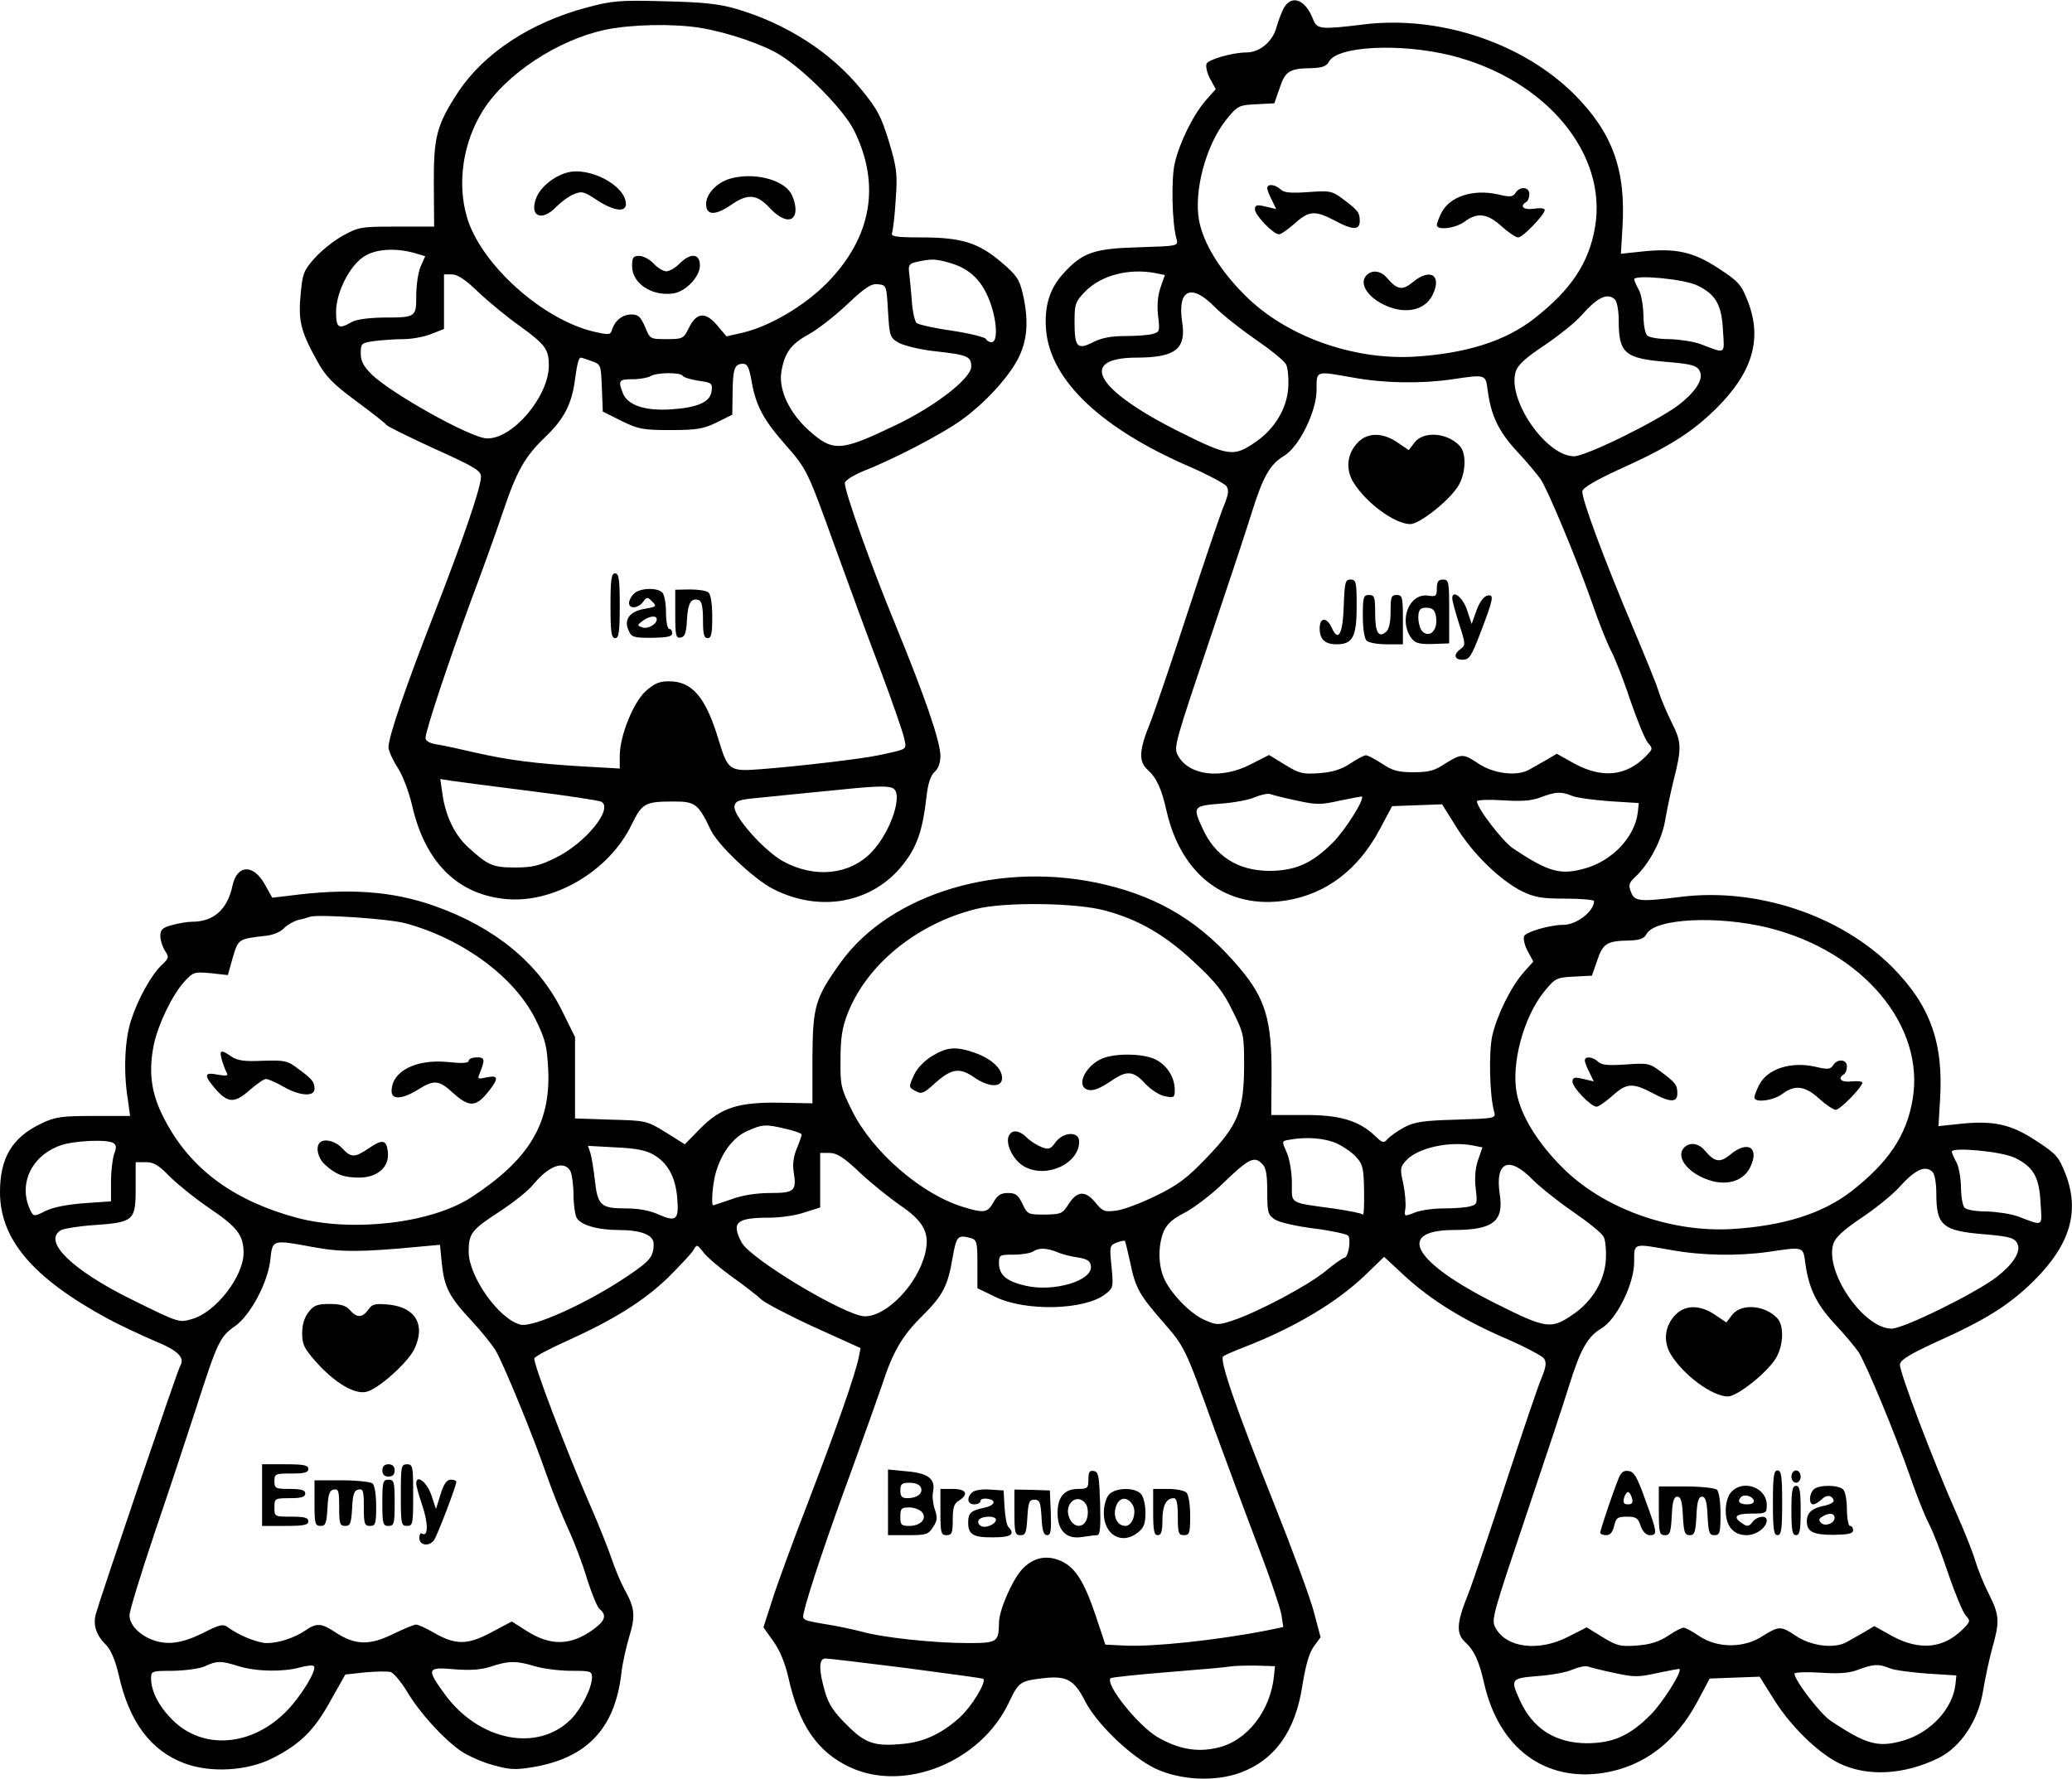 <?xml version="1.0" encoding="UTF-8" standalone="yes"?>
<svg version="1.0" xmlns="http://www.w3.org/2000/svg" width="6.998in" height="6.009in" viewBox="0 0 672 577" preserveAspectRatio="xMidYMid meet">
  <g transform="translate(0,577) scale(0.1,-0.1)" fill="#000000" stroke="none">
    <path d="M1904 5746 c-182 -48 -334 -148 -417 -273 -71 -108 -81 -146 -80
-303 l1 -135 -122 0 c-115 0 -123 -1 -175 -30 -29 -16 -70 -49 -91 -73 -35
-39 -39 -50 -45 -117 -8 -84 0 -119 52 -213 29 -53 50 -75 128 -133 52 -38 96
-73 99 -78 3 -4 73 -39 156 -77 129 -58 150 -71 150 -90 0 -35 -58 -204 -155
-453 -90 -231 -145 -391 -145 -425 0 -11 13 -40 29 -65 17 -25 37 -80 47 -121
41 -184 145 -290 301 -306 156 -17 338 89 411 240 35 71 43 76 139 76 68 0 78
-8 118 -92 22 -48 141 -161 203 -192 153 -78 323 -45 421 80 46 58 64 113 76
221 5 42 13 67 26 79 12 10 19 30 19 52 0 47 -52 197 -149 433 -78 190 -161
423 -161 452 0 8 25 24 58 38 100 39 255 120 318 165 79 56 161 146 190 209
27 57 30 120 11 203 -11 46 -20 60 -70 102 -74 63 -129 80 -260 80 -81 0 -98
3 -94 14 3 8 9 56 12 108 6 84 4 102 -22 189 -25 82 -38 106 -89 168 -99 122
-243 214 -405 262 -58 17 -108 22 -234 25 -144 4 -169 2 -251 -20z m366 -66
c88 -14 208 -55 261 -89 84 -53 206 -178 239 -244 87 -176 57 -346 -86 -493
-75 -77 -190 -144 -279 -164 l-49 -11 -31 37 c-38 44 -67 41 -92 -12 -16 -32
-19 -34 -71 -34 -53 0 -54 0 -70 40 -14 32 -22 40 -44 40 -29 0 -53 -19 -63
-49 -5 -18 -10 -18 -58 -7 -168 39 -369 220 -413 373 -32 111 -12 242 52 344
74 119 245 231 399 263 84 17 216 20 305 6z m-928 -730 l37 -11 -15 -34 c-8
-19 -14 -61 -14 -94 0 -70 -1 -71 -108 -71 -48 -1 -87 -6 -102 -15 -42 -24
-50 -19 -50 34 0 62 43 147 89 178 37 25 100 30 163 13z m1743 -34 c62 -19
100 -57 125 -123 24 -64 27 -133 6 -133 -8 0 -16 5 -18 10 -2 6 -50 18 -108
27 -58 8 -110 20 -117 25 -6 5 -14 39 -16 76 -3 37 -7 78 -9 92 -2 20 2 26 27
31 47 10 59 10 110 -5z m-1532 -95 c34 -32 95 -82 135 -110 82 -60 92 -74 92
-128 -1 -100 -118 -238 -201 -235 -52 1 -313 147 -375 209 -25 25 -34 42 -34
67 0 32 2 34 46 40 26 3 67 6 93 6 25 0 65 7 88 16 l43 17 0 88 0 89 26 0 c18
0 45 -18 87 -59z m1327 -60 c5 -82 6 -86 35 -103 17 -9 69 -22 115 -27 109
-12 120 -17 120 -50 0 -38 -117 -129 -245 -190 -179 -86 -203 -88 -283 -16
-62 56 -97 131 -88 188 10 62 31 91 88 122 29 16 86 60 126 98 58 55 78 68
100 65 27 -3 27 -4 32 -87z m-962 -162 c31 -11 31 -12 34 -87 l3 -77 60 -30
c55 -27 69 -30 160 -30 86 0 107 4 150 25 l50 25 1 71 c1 78 6 94 34 94 14 0
20 -12 28 -59 14 -77 37 -121 107 -201 73 -83 73 -84 165 -339 43 -119 109
-299 148 -401 38 -102 72 -200 75 -217 7 -36 13 -32 -84 -53 -56 -12 -262 -36
-380 -45 -104 -8 -108 -5 -139 97 -41 136 -85 188 -160 188 -32 0 -48 -7 -76
-32 -41 -38 -84 -146 -84 -210 l0 -41 -122 7 c-151 9 -238 20 -348 45 -47 11
-102 23 -122 26 -24 4 -38 11 -38 21 0 23 75 248 147 444 36 96 83 226 104
289 46 136 71 180 140 246 59 57 84 106 94 185 7 51 12 70 19 70 2 0 17 -5 34
-11z m296 -48 c3 -5 26 -12 51 -16 43 -6 46 -8 43 -33 -4 -36 -44 -54 -133
-60 -85 -5 -140 14 -155 53 -16 41 -13 45 33 45 23 0 49 5 57 10 19 12 97 13
104 1z m-494 -1347 c121 -15 225 -31 231 -35 38 -23 -52 -134 -148 -181 -54
-27 -77 -32 -133 -32 -72 0 -88 7 -152 66 -43 39 -73 101 -83 172 l-7 49 37
-6 c20 -3 135 -18 255 -33z m1174 10 c38 -14 -4 -143 -68 -209 -70 -73 -184
-85 -286 -29 -62 34 -162 147 -158 178 3 18 12 22 78 28 41 4 136 14 210 21
164 17 204 19 224 11z"/>
    <path d="M1838 5210 c-42 -12 -84 -46 -98 -80 -25 -61 16 -81 64 -31 16 16 41
35 57 41 26 11 33 9 75 -19 54 -35 94 -41 94 -13 0 60 -119 123 -192 102z"/>
    <path d="M2366 5190 c-42 -13 -76 -49 -76 -82 0 -37 30 -38 82 -2 53 37 83 34
124 -10 44 -48 84 -50 84 -6 0 17 -7 41 -16 55 -29 45 -124 67 -198 45z"/>
    <path d="M2050 4907 c0 -56 63 -98 132 -89 41 5 88 54 88 91 0 39 -30 42 -66
6 -14 -14 -33 -25 -43 -25 -10 0 -28 11 -41 25 -13 14 -34 25 -47 25 -19 0
-23 -5 -23 -33z"/>
    <path d="M1980 3805 c0 -87 3 -105 15 -105 12 0 15 18 15 105 0 87 -3 105 -15
105 -12 0 -15 -18 -15 -105z"/>
    <path d="M2056 3844 c-9 -8 -16 -22 -16 -30 0 -20 30 -18 46 4 12 16 14 16 29
1 16 -16 14 -17 -24 -24 -49 -8 -69 -35 -52 -71 9 -21 17 -23 76 -23 49 1 65
4 65 15 0 8 -4 14 -10 14 -5 0 -10 24 -10 53 0 29 -5 58 -12 65 -17 17 -74 15
-92 -4z m74 -83 c0 -16 -30 -33 -47 -26 -17 6 -17 7 1 21 22 16 46 19 46 5z"/>
    <path d="M2190 3778 c0 -70 2 -79 18 -76 13 2 18 15 20 58 3 55 14 72 39 63 9
-3 13 -24 13 -64 0 -46 3 -59 15 -59 12 0 15 14 15 69 0 43 -5 72 -12 79 -7 6
-34 10 -60 10 l-48 -1 0 -79z"/>
    <path d="M4166 5748 c-8 -13 -19 -42 -26 -66 -12 -46 -54 -82 -97 -82 -46 0
-125 -23 -130 -37 -3 -9 2 -31 12 -49 l18 -33 -32 -36 c-41 -47 -85 -136 -101
-204 -12 -52 -9 -197 6 -247 6 -22 3 -22 -123 -26 -146 -4 -183 -17 -246 -87
-44 -49 -61 -107 -54 -184 15 -162 180 -318 468 -442 57 -25 109 -53 116 -61
9 -13 8 -26 -7 -63 -11 -25 -63 -179 -116 -341 -53 -162 -109 -328 -125 -368
-35 -86 -36 -122 -8 -148 30 -27 46 -61 63 -137 48 -208 197 -318 387 -288
131 21 234 100 304 231 l40 75 81 3 81 3 47 -75 c53 -86 142 -172 212 -207 41
-20 64 -24 142 -24 50 0 92 -4 92 -8 0 -33 -57 -77 -99 -77 -44 0 -123 -23
-128 -37 -3 -9 2 -31 12 -49 l18 -33 -32 -36 c-41 -47 -85 -136 -101 -204 -12
-52 -9 -197 6 -247 6 -22 3 -22 -123 -26 -107 -3 -135 -7 -169 -25 -22 -12
-46 -29 -54 -38 -12 -14 -16 -13 -39 9 -53 51 -116 70 -232 69 l-106 0 1 131
c1 175 -20 247 -102 344 -122 146 -256 229 -436 272 -337 81 -698 -26 -861
-254 -82 -115 -89 -141 -90 -308 l0 -147 -105 2 c-137 2 -192 -16 -260 -85
l-49 -50 -62 39 c-62 38 -64 38 -178 41 l-116 4 0 132 0 132 -43 87 c-76 153
-217 269 -412 338 -138 49 -279 59 -476 33 l-51 -6 -24 43 c-37 67 -90 65
-105 -4 -16 -77 -61 -117 -131 -117 -15 0 -45 -5 -66 -11 -30 -8 -37 -15 -37
-35 0 -14 7 -35 15 -48 14 -21 13 -24 -11 -47 -33 -31 -77 -110 -99 -179 -20
-61 -25 -164 -11 -252 l8 -58 -118 0 c-104 0 -125 -3 -169 -24 -95 -45 -135
-111 -135 -223 0 -154 107 -279 350 -411 41 -22 110 -54 152 -72 76 -31 99
-54 82 -82 -8 -12 -259 -752 -273 -803 -10 -37 1 -70 34 -102 15 -16 29 -49
40 -96 34 -153 104 -246 213 -287 85 -32 205 -25 287 17 90 46 135 91 187 186
l48 85 64 7 c36 3 73 4 83 1 10 -3 34 -32 53 -63 40 -68 118 -154 176 -194 23
-15 69 -36 104 -45 53 -15 71 -16 131 -6 173 30 263 125 284 302 3 30 15 84
25 118 22 70 19 96 -15 157 -12 22 -30 65 -40 95 -10 30 -41 109 -70 175 -78
179 -187 465 -182 479 3 6 49 31 103 55 153 69 251 130 330 206 39 39 77 79
83 90 11 19 12 19 32 -7 11 -15 52 -50 92 -79 40 -28 83 -62 97 -75 14 -12 92
-53 173 -90 l148 -67 -6 -31 c-12 -57 -72 -229 -163 -466 -50 -129 -103 -274
-118 -322 l-28 -87 32 -45 c21 -29 38 -70 49 -118 34 -153 93 -240 198 -290
178 -84 426 16 517 209 32 67 36 70 111 79 76 9 101 -5 136 -74 37 -73 147
-179 226 -218 81 -39 196 -45 279 -14 112 42 178 136 200 283 11 67 22 105 37
126 l22 30 -22 83 c-12 46 -71 205 -130 353 -120 300 -177 464 -164 475 4 4
35 17 68 30 163 63 300 145 392 233 l62 60 69 -64 c84 -77 192 -144 333 -204
57 -25 109 -53 116 -61 9 -13 8 -26 -7 -63 -11 -25 -63 -179 -116 -341 -53
-162 -109 -328 -125 -368 -35 -86 -36 -122 -8 -148 30 -27 46 -61 63 -137 48
-208 197 -318 387 -288 131 21 234 100 304 231 l40 75 81 3 81 3 47 -75 c53
-85 143 -173 211 -206 91 -44 210 -38 322 17 73 36 130 123 145 220 6 37 19
98 29 135 25 88 24 108 -10 176 -16 31 -36 80 -44 107 -8 28 -34 93 -57 145
-79 177 -191 473 -188 494 2 15 30 32 114 71 163 73 240 121 320 200 118 117
150 225 103 347 -22 56 -30 65 -96 108 -82 54 -139 66 -250 54 l-66 -7 5 84
c12 187 -32 308 -155 432 -168 168 -438 258 -684 228 -136 -17 -152 -15 -163
15 -9 22 -7 30 12 48 47 43 89 123 99 188 6 34 18 90 26 123 28 110 27 127 -5
191 -16 32 -35 77 -42 99 -6 22 -43 112 -80 200 -97 229 -172 431 -168 452 2
11 43 35 114 68 163 73 240 121 320 200 118 117 150 225 103 347 -22 56 -30
65 -96 108 -82 54 -139 66 -250 54 l-66 -7 5 84 c12 187 -32 308 -155 432
-168 168 -438 258 -684 228 -138 -17 -152 -16 -164 16 -24 63 -67 81 -93 41z
m541 -158 c306 -77 507 -318 466 -557 -20 -117 -78 -203 -198 -297 -94 -73
-222 -113 -390 -123 -200 -11 -418 68 -549 201 -80 80 -133 167 -147 240 -18
96 22 245 88 328 37 45 40 47 97 50 l59 3 17 49 c18 55 32 64 102 65 36 1 50
6 58 21 27 51 232 61 397 20z m-959 -706 l30 -6 -14 -40 c-9 -26 -12 -58 -8
-93 6 -49 5 -52 -17 -58 -13 -4 -53 -7 -89 -7 -46 0 -78 -6 -105 -20 -51 -26
-60 -16 -60 65 0 59 2 66 35 100 51 52 142 76 228 59z m1757 -40 c60 -29 79
-63 83 -146 5 -79 11 -76 -73 -44 -22 8 -67 15 -100 16 -34 0 -66 5 -73 12 -7
7 -12 37 -12 68 -1 30 -7 66 -15 80 -8 14 -14 29 -15 34 0 16 163 1 205 -20z
m-1565 -70 c25 -25 84 -72 132 -105 48 -33 93 -69 99 -81 6 -11 9 -46 7 -77
-5 -67 -44 -132 -105 -174 -72 -50 -87 -48 -249 33 -270 135 -330 239 -139
240 127 0 163 28 149 116 -16 106 30 126 106 48z m1298 24 c7 -7 12 -38 12
-70 0 -104 20 -121 157 -132 83 -7 99 -12 107 -33 10 -25 -16 -65 -69 -106
-68 -52 -301 -167 -340 -167 -91 0 -218 185 -189 275 7 22 33 45 93 85 46 31
100 74 120 97 52 59 85 75 109 51z m-848 -253 c99 -18 216 -20 315 -6 115 17
113 18 120 -36 11 -81 35 -132 94 -196 32 -34 66 -75 78 -92 24 -36 118 -262
167 -402 19 -56 46 -124 60 -152 15 -28 44 -103 65 -167 22 -64 47 -124 56
-134 16 -18 16 -20 -9 -45 -63 -63 -140 -70 -228 -23 l-59 33 -32 -19 c-18
-10 -45 -26 -60 -34 -41 -21 -114 -11 -162 21 -49 33 -55 33 -108 0 -34 -23
-53 -28 -103 -28 -49 0 -68 5 -102 28 -23 15 -46 27 -52 27 -6 0 -29 -12 -51
-27 -29 -19 -58 -28 -100 -31 -54 -4 -65 -1 -111 27 l-52 32 -59 -30 c-96 -50
-202 -37 -237 29 -14 26 -10 39 110 395 54 160 112 335 129 390 37 119 60 159
105 186 49 29 106 144 106 215 0 63 -5 61 120 39z m-184 -1372 c64 -14 77 -14
140 0 38 8 70 14 71 13 9 -9 -55 -110 -94 -149 -68 -68 -122 -92 -208 -92
-101 1 -175 48 -216 140 -31 68 -29 71 59 78 42 3 93 12 112 21 19 8 42 13 50
10 8 -3 47 -13 86 -21z m891 16 c15 -7 71 -14 123 -18 l95 -6 -3 -29 c-9 -79
-80 -156 -168 -182 -82 -24 -120 -14 -237 64 -33 22 -117 131 -117 153 0 4 37
6 83 3 59 -4 93 -2 122 9 51 19 67 20 102 6z m-1512 -373 c108 -29 194 -79
287 -166 71 -66 95 -96 125 -158 37 -74 38 -79 38 -181 -1 -144 -19 -190 -122
-297 -63 -66 -94 -89 -164 -123 -47 -23 -104 -45 -128 -48 -39 -5 -45 -3 -69
27 -33 39 -59 37 -87 -7 -19 -30 -24 -32 -76 -33 -55 0 -57 1 -73 35 -14 29
-22 35 -47 35 -23 0 -34 -7 -47 -30 -19 -34 -30 -36 -96 -16 -137 41 -296 179
-362 312 -37 74 -39 83 -38 168 0 70 6 105 23 148 62 159 224 291 415 339 91
24 328 21 421 -5z m-2270 -41 c185 -50 354 -174 422 -312 32 -65 37 -86 41
-163 8 -175 -62 -291 -248 -413 -129 -85 -385 -115 -565 -68 -202 54 -341 154
-425 308 -49 88 -60 160 -41 255 15 68 60 161 100 205 28 30 32 31 85 26 l55
-6 16 57 c18 60 18 60 103 70 27 2 52 13 63 25 11 11 32 23 47 27 15 3 32 8
37 10 23 9 255 -6 310 -21z m4422 -15 c306 -77 507 -318 466 -557 -20 -117
-78 -203 -198 -297 -94 -73 -222 -113 -390 -123 -200 -11 -418 68 -549 201
-80 80 -133 167 -147 240 -18 96 22 245 88 328 37 45 40 47 97 50 l59 3 17 49
c18 55 32 64 102 65 36 1 50 6 58 21 27 51 232 61 397 20z m-3188 -652 c28 -6
51 -15 51 -18 0 -4 -7 -25 -16 -46 -10 -24 -14 -51 -10 -75 10 -62 3 -69 -75
-69 -44 0 -91 -7 -126 -20 -32 -11 -59 -20 -60 -20 -7 0 -2 69 8 104 18 65 56
116 102 137 50 22 60 23 126 7z m1786 -47 c22 -10 51 -30 64 -45 21 -23 24
-36 25 -110 1 -46 -1 -81 -4 -76 -3 4 -43 12 -90 19 -152 21 -140 14 -140 82
0 33 -7 76 -15 96 -19 44 -19 41 8 46 53 10 115 5 152 -12z m-3967 1 c10 -7
10 -15 2 -36 -5 -15 -10 -56 -10 -90 l0 -63 -86 -6 c-55 -4 -101 -13 -126 -25
-35 -18 -39 -18 -47 -3 -44 84 -3 180 94 215 44 16 152 21 173 8z m4410 -8
l30 -6 -14 -40 c-9 -26 -12 -58 -8 -93 6 -49 5 -52 -17 -58 -13 -4 -52 -7 -87
-7 -34 0 -77 -6 -95 -14 -33 -13 -33 -13 -29 14 2 16 -1 52 -7 81 -11 48 -10
54 11 76 38 40 139 62 216 47z m-2658 -30 c45 -26 70 -71 76 -136 7 -74 -2
-83 -57 -59 -30 14 -66 21 -110 21 -81 0 -91 10 -100 94 -4 34 -10 72 -14 85
l-8 24 90 -5 c65 -3 98 -9 123 -24z m4415 -10 c60 -29 79 -63 83 -146 5 -79
11 -76 -73 -44 -22 8 -67 15 -100 16 -34 0 -66 5 -73 12 -7 7 -12 37 -12 68
-1 30 -7 66 -15 80 -8 14 -14 29 -15 34 0 16 163 1 205 -20z m-3747 -47 c37
-35 96 -82 130 -106 79 -53 99 -92 82 -159 -25 -99 -124 -202 -195 -202 -61 0
-372 186 -400 240 -34 65 -17 80 91 80 34 0 85 7 113 17 l51 16 0 89 0 88 30
0 c24 0 46 -14 98 -63z m1306 27 c12 -11 16 -35 16 -89 0 -68 2 -76 25 -91 13
-9 70 -22 126 -29 56 -7 106 -18 111 -23 11 -11 1 -72 -12 -72 -4 0 -33 -20
-63 -45 -57 -46 -216 -131 -300 -159 -46 -15 -51 -15 -90 2 -48 21 -112 88
-133 138 -18 43 -18 105 0 149 11 25 29 41 68 61 29 15 85 57 123 94 86 83
103 91 129 64z m-3544 -40 c25 -25 83 -72 130 -104 89 -60 110 -87 110 -144 0
-77 -91 -194 -168 -215 -42 -12 -40 -13 -200 66 -191 95 -286 189 -223 223 11
5 59 13 108 16 127 9 133 15 133 119 l0 85 33 0 c26 0 42 -10 77 -46z m1300
17 c5 -11 10 -45 10 -76 0 -31 5 -65 10 -75 13 -24 68 -40 136 -40 73 0 114
-16 114 -45 0 -41 -11 -55 -84 -104 -130 -88 -307 -168 -348 -158 -70 18 -168
156 -168 237 0 59 10 71 99 129 43 28 93 67 110 88 51 62 101 80 121 44z
m3120 -27 c25 -25 84 -72 132 -105 48 -33 93 -69 99 -81 6 -11 9 -46 7 -77 -5
-67 -44 -132 -105 -174 -72 -50 -87 -48 -249 33 -270 135 -330 239 -139 240
127 0 163 28 149 116 -16 106 30 126 106 48z m1298 24 c7 -7 12 -38 12 -70 0
-104 20 -121 157 -132 83 -7 99 -12 107 -33 10 -25 -16 -65 -69 -106 -68 -52
-301 -167 -340 -167 -91 0 -218 185 -189 275 7 22 33 45 92 85 45 30 99 74
120 97 53 59 86 75 110 51z m-3120 -214 c20 -6 22 -12 22 -84 l0 -79 58 -28
c98 -48 291 -43 357 9 26 20 26 23 20 89 -7 66 -6 69 16 78 13 5 25 7 27 6 2
-2 9 -32 17 -68 17 -84 30 -107 104 -192 74 -85 73 -82 170 -352 44 -120 109
-295 145 -389 36 -94 68 -190 72 -212 l6 -40 -53 -11 c-163 -32 -372 -54 -464
-49 l-60 3 -30 90 c-38 113 -66 158 -111 180 -49 23 -95 13 -132 -29 -31 -36
-72 -131 -72 -169 -1 -64 -5 -67 -101 -67 -110 0 -278 18 -344 37 -27 7 -82
19 -122 25 -70 12 -72 13 -66 37 13 60 81 261 153 456 42 116 87 242 100 280
35 109 66 162 131 226 67 67 83 96 99 192 12 67 16 72 58 61z m-2129 -30 c85
-16 156 -16 342 2 l66 6 6 -61 c8 -77 24 -108 96 -185 31 -33 66 -77 78 -96
25 -42 118 -267 166 -405 19 -55 51 -134 70 -175 19 -41 47 -114 61 -162 15
-47 33 -92 41 -98 23 -19 18 -37 -17 -63 -75 -56 -141 -58 -221 -7 l-47 30
-68 -36 c-77 -41 -116 -41 -189 2 -23 13 -47 24 -54 24 -6 0 -40 -14 -75 -31
-75 -37 -122 -36 -185 5 -46 31 -62 32 -97 8 -36 -25 -88 -42 -126 -42 -30 0
-92 25 -128 52 -15 11 -28 7 -81 -20 -67 -33 -115 -40 -164 -21 -42 16 -73 49
-73 79 0 15 37 135 81 266 45 132 106 316 136 409 68 211 76 229 125 263 50
35 108 143 115 218 7 64 6 63 142 38z m4401 -9 c99 -18 216 -20 315 -6 115 17
113 18 120 -36 11 -81 35 -132 94 -196 32 -34 66 -75 78 -92 24 -36 118 -262
167 -402 19 -56 46 -124 60 -152 15 -28 44 -103 65 -167 22 -64 47 -124 56
-134 16 -18 16 -20 -9 -45 -63 -63 -140 -70 -228 -23 l-59 33 -32 -19 c-18
-10 -45 -26 -60 -34 -41 -21 -114 -11 -162 21 -49 33 -55 33 -108 0 -60 -40
-146 -40 -205 -1 -23 16 -46 28 -52 28 -6 0 -29 -12 -51 -27 -29 -19 -58 -28
-100 -31 -54 -4 -65 -1 -111 27 l-52 32 -59 -30 c-96 -50 -202 -37 -237 29
-14 26 -10 39 110 395 54 160 112 335 129 390 37 119 60 159 105 186 49 29
106 144 106 215 0 63 -5 61 120 39z m-1993 -6 c15 -7 46 -15 68 -18 31 -5 41
-11 43 -28 7 -47 -119 -85 -211 -64 -62 14 -87 35 -87 73 0 27 2 28 48 28 26
0 54 5 62 10 20 13 43 12 77 -1z m-488 -1350 c135 -18 248 -33 250 -35 11 -10
-37 -89 -75 -124 -58 -53 -117 -81 -185 -87 -92 -9 -123 1 -183 62 -41 40 -59
67 -70 106 -21 71 -21 109 1 109 9 0 127 -14 262 -31z m-2165 6 c58 -18 145
-19 199 -4 22 6 42 8 45 4 11 -11 -41 -97 -88 -145 -113 -116 -272 -128 -371
-29 -44 44 -69 93 -69 134 0 24 2 25 73 25 39 1 86 7 102 15 39 18 51 18 109
0z m960 0 c27 -8 80 -15 118 -15 64 0 68 -1 68 -22 -1 -35 -34 -100 -68 -135
-108 -108 -297 -71 -408 79 -62 85 -60 91 29 83 51 -4 85 -2 117 8 59 20 85
20 144 2z m2398 -30 c-11 -115 -88 -214 -185 -235 -65 -15 -126 -4 -193 35
-63 37 -171 172 -152 191 4 3 89 12 190 20 100 8 190 16 198 18 8 2 44 3 80 3
l65 -2 -3 -30z m1104 8 c64 -14 77 -14 140 0 38 8 70 14 71 13 9 -9 -55 -110
-94 -149 -68 -68 -122 -92 -208 -92 -101 1 -175 48 -216 140 -31 68 -29 71 59
78 42 3 93 12 112 21 19 8 42 13 50 10 8 -3 47 -13 86 -21z m891 16 c15 -7 71
-14 123 -18 l95 -6 -3 -29 c-9 -79 -80 -156 -168 -182 -82 -24 -120 -14 -237
64 -33 22 -117 131 -117 153 0 4 37 6 83 3 59 -4 93 -2 122 9 51 19 67 20 102
6z"/>
    <path d="M4110 5160 c0 -6 7 -24 15 -39 l14 -29 -34 8 c-29 7 -35 5 -35 -9 0
-19 60 -81 78 -81 7 0 29 16 51 35 46 42 66 43 129 10 59 -32 82 -32 82 -2 0
28 -6 35 -54 71 -36 27 -42 28 -113 23 -58 -4 -79 -2 -90 9 -17 16 -43 19 -43
4z"/>
    <path d="M4915 5144 c-9 -13 -17 -14 -59 -4 -79 17 -154 -7 -181 -60 -8 -16
-15 -34 -15 -40 0 -18 60 -11 90 11 41 31 74 27 120 -15 22 -20 46 -36 54 -36
15 0 86 74 86 89 0 6 -16 7 -35 4 -34 -5 -48 8 -25 22 6 3 10 15 10 26 0 23
-31 26 -45 3z"/>
    <path d="M4430 4875 c-26 -32 20 -86 92 -106 56 -15 105 3 125 46 30 63 -9 87
-66 39 -33 -27 -50 -24 -83 15 -21 24 -50 27 -68 6z"/>
    <path d="M4405 4336 c-36 -36 -42 -87 -16 -130 42 -68 135 -136 185 -136 30 0
126 76 155 123 26 42 28 109 4 132 -41 42 -116 47 -145 10 l-19 -25 -37 25
c-47 32 -95 33 -127 1z"/>
    <path d="M4358 3803 c-3 -91 -18 -117 -39 -69 -16 35 -39 34 -39 -2 0 -36 17
-52 55 -52 52 0 65 24 65 123 0 80 -2 87 -20 87 -17 0 -19 -8 -22 -87z"/>
    <path d="M4660 3862 c0 -26 -3 -28 -29 -24 -60 8 -95 -79 -55 -136 13 -18 24
-22 70 -21 l54 2 0 103 c0 97 -1 104 -20 104 -15 0 -20 -7 -20 -28z m-2 -98
c4 -38 -20 -63 -43 -44 -15 13 -21 61 -8 74 4 4 16 6 28 4 14 -2 21 -12 23
-34z"/>
    <path d="M4420 3772 c0 -40 5 -73 12 -80 7 -7 36 -12 65 -12 l53 0 0 80 c0 73
-2 80 -20 80 -18 0 -20 -7 -20 -54 0 -35 -5 -58 -15 -66 -24 -20 -35 -2 -35
61 0 52 -2 59 -20 59 -18 0 -20 -7 -20 -68z"/>
    <path d="M4710 3829 c0 -7 10 -44 22 -82 21 -65 22 -70 5 -82 -24 -18 -21 -35
7 -35 21 0 28 11 55 81 45 117 48 132 25 127 -11 -2 -25 -20 -35 -47 l-16 -45
-15 45 c-13 41 -48 68 -48 38z"/>
    <path d="M3024 2345 c-24 -14 -49 -40 -58 -59 -20 -43 -20 -43 5 -56 17 -10
26 -6 59 24 55 50 82 54 128 22 49 -34 92 -35 92 -3 0 31 -35 63 -89 82 -60
21 -89 19 -137 -10z"/>
    <path d="M3574 2336 c-53 -23 -84 -86 -49 -100 18 -7 40 1 84 31 46 31 68 29
105 -12 18 -19 46 -38 64 -41 30 -6 32 -4 32 20 0 42 -26 82 -64 100 -41 19
-129 20 -172 2z"/>
    <path d="M3277 2093 c-22 -21 4 -83 43 -106 71 -42 180 7 180 80 0 34 -52 32
-77 -3 -16 -22 -22 -24 -45 -15 -15 6 -36 19 -48 31 -20 20 -41 26 -53 13z"/>
    <path d="M720 2330 c5 -16 12 -35 16 -41 5 -9 -3 -10 -30 -5 -45 9 -46 -2 -5
-49 39 -44 61 -44 110 0 22 19 45 35 52 35 6 0 32 -11 56 -25 52 -30 101 -34
101 -7 0 23 -8 32 -53 65 -35 27 -44 28 -115 26 -61 -3 -83 1 -102 14 -34 24
-40 21 -30 -13z"/>
    <path d="M1520 2329 c0 -8 -21 -9 -68 -4 -104 10 -182 -30 -182 -95 0 -28 35
-26 85 5 53 33 68 32 114 -10 54 -49 76 -47 119 9 30 39 28 49 -10 41 -28 -6
-30 -5 -23 11 19 48 18 54 -9 54 -14 0 -26 -5 -26 -11z"/>
    <path d="M1037 2063 c-14 -14 -6 -50 16 -70 35 -33 62 -43 112 -43 59 0 98 34
93 82 -4 41 -17 44 -62 13 -46 -31 -57 -31 -86 0 -22 24 -59 33 -73 18z"/>
    <path d="M5140 2330 c0 -6 7 -24 15 -39 l14 -29 -34 8 c-29 7 -35 5 -35 -9 0
-19 60 -81 78 -81 7 0 29 16 51 35 46 42 66 43 129 10 59 -32 82 -32 82 -2 0
28 -6 35 -54 71 -36 27 -42 28 -113 23 -58 -4 -79 -2 -90 9 -17 16 -43 19 -43
4z"/>
    <path d="M5945 2314 c-9 -13 -17 -14 -59 -4 -79 17 -154 -7 -181 -60 -8 -16
-15 -34 -15 -40 0 -18 60 -11 90 11 41 31 74 27 120 -15 22 -20 46 -36 54 -36
14 0 86 74 86 88 0 4 -16 6 -35 4 -33 -4 -47 9 -25 23 6 3 10 15 10 26 0 23
-31 26 -45 3z"/>
    <path d="M5460 2045 c-26 -32 20 -86 92 -106 56 -15 105 3 125 46 30 63 -9 87
-66 39 -33 -27 -50 -24 -83 15 -21 24 -50 27 -68 6z"/>
    <path d="M2880 896 l0 -106 65 0 c58 0 66 2 81 26 14 21 15 31 6 57 -6 18 -9
43 -6 57 9 42 -15 61 -84 67 l-62 6 0 -107z m107 48 c7 -19 -13 -34 -44 -34
-18 0 -23 6 -23 25 0 21 5 25 30 25 19 0 33 -6 37 -16z m3 -79 c18 -21 -4 -45
-41 -45 -26 0 -29 4 -29 30 0 26 3 30 29 30 16 0 34 -7 41 -15z"/>
    <path d="M3530 971 c0 -28 -3 -31 -33 -31 -45 0 -67 -26 -67 -78 0 -58 29 -86
79 -78 20 3 42 6 49 6 10 0 12 24 10 102 -3 89 -5 103 -20 106 -14 3 -18 -3
-18 -27z m-7 -82 c5 -9 7 -28 3 -42 -8 -34 -42 -36 -57 -3 -22 47 27 88 54 45z"/>
    <path d="M3050 865 c0 -68 2 -75 20 -75 17 0 20 7 20 50 0 39 4 53 20 62 33
21 24 38 -20 38 l-40 0 0 -75z"/>
    <path d="M3152 928 c-18 -18 -14 -38 8 -38 11 0 20 5 20 11 0 6 10 9 23 7 30
-4 24 -22 -11 -29 -43 -9 -52 -17 -52 -48 0 -39 16 -49 83 -48 56 0 70 10 48
33 -6 5 -11 34 -13 64 l-3 55 -45 3 c-26 2 -50 -2 -58 -10z m78 -88 c0 -15
-35 -29 -49 -20 -8 4 -10 13 -7 19 9 14 56 15 56 1z"/>
    <path d="M3290 864 c0 -67 2 -74 20 -74 16 0 19 8 22 58 3 49 6 57 23 57 17 0
20 -8 23 -57 2 -44 7 -58 18 -58 12 0 14 14 12 73 l-3 72 -57 2 -58 1 0 -74z"/>
    <path d="M3597 922 c-10 -11 -17 -36 -17 -60 0 -72 59 -105 111 -63 19 15 24
29 24 64 0 24 -6 51 -14 60 -19 23 -83 22 -104 -1z m76 -33 c15 -24 0 -69 -23
-69 -27 0 -42 32 -30 65 11 29 36 31 53 4z"/>
    <path d="M3740 865 c0 -60 3 -75 15 -75 11 0 15 12 15 48 0 48 12 72 37 72 9
0 13 -17 13 -60 0 -53 2 -60 20 -60 18 0 20 7 20 63 0 36 -5 68 -12 75 -7 7
-34 12 -60 12 l-48 0 0 -75z"/>
    <path d="M1001 1514 c-14 -18 -21 -41 -21 -69 0 -37 7 -50 46 -94 60 -67 124
-105 162 -96 38 8 135 95 156 139 37 78 4 135 -83 144 -45 4 -54 2 -67 -17
-19 -26 -36 -27 -59 -1 -13 15 -31 20 -66 20 -39 0 -51 -4 -68 -26z"/>
    <path d="M850 920 l0 -100 75 0 c60 0 75 3 75 15 0 12 -13 15 -55 15 -54 0
-55 0 -55 30 0 29 1 30 50 30 38 0 50 4 50 15 0 11 -12 15 -50 15 -47 0 -50 2
-50 25 0 24 3 25 55 25 42 0 55 3 55 15 0 12 -15 15 -75 15 l-75 0 0 -100z"/>
    <path d="M1240 1000 c0 -13 7 -20 20 -20 13 0 20 7 20 20 0 13 -7 20 -20 20
-13 0 -20 -7 -20 -20z"/>
    <path d="M1300 920 c0 -93 1 -100 20 -100 19 0 20 7 20 100 0 93 -1 100 -20
100 -19 0 -20 -7 -20 -100z"/>
    <path d="M1020 894 c0 -67 2 -74 20 -74 16 0 19 8 22 57 2 46 7 59 21 61 15 3
17 -5 17 -57 0 -54 2 -61 20 -61 16 0 19 8 22 57 2 46 7 59 21 61 15 3 17 -5
17 -57 0 -54 2 -61 20 -61 18 0 20 7 20 64 0 39 -5 68 -12 74 -7 5 -52 10
-100 10 l-88 0 0 -74z"/>
    <path d="M1240 895 c0 -68 2 -75 20 -75 18 0 20 7 20 75 0 68 -2 75 -20 75
-18 0 -20 -7 -20 -75z"/>
    <path d="M1350 957 c0 -7 9 -40 20 -72 19 -56 19 -102 -1 -90 -5 4 -9 -3 -9
-14 0 -24 31 -29 47 -8 10 12 73 177 73 190 0 4 -8 7 -18 7 -13 0 -23 -14 -33
-47 l-15 -48 -15 45 c-15 43 -49 69 -49 37z"/>
    <path d="M5435 1506 c-36 -36 -42 -87 -16 -130 42 -68 135 -136 185 -136 30 0
126 76 155 123 26 42 28 109 4 132 -41 42 -116 47 -145 10 l-19 -25 -37 25
c-47 32 -95 33 -127 1z"/>
    <path d="M5249 973 c-20 -50 -59 -166 -59 -175 0 -4 9 -8 19 -8 13 0 21 9 26
30 6 26 11 30 41 30 30 0 37 -4 45 -30 7 -19 18 -30 30 -30 25 0 24 9 -15 115
-26 73 -36 91 -54 93 -16 3 -25 -4 -33 -25z m44 -63 c4 -15 0 -20 -13 -20 -13
0 -17 5 -13 20 3 11 9 20 13 20 4 0 10 -9 13 -20z"/>
    <path d="M5750 895 c0 -87 3 -105 15 -105 12 0 15 18 15 105 0 87 -3 105 -15
105 -12 0 -15 -18 -15 -105z"/>
    <path d="M5810 980 c0 -11 7 -20 15 -20 8 0 15 9 15 20 0 11 -7 20 -15 20 -8
0 -15 -9 -15 -20z"/>
    <path d="M5380 869 c0 -72 2 -79 20 -79 16 0 19 8 22 63 2 47 7 62 18 62 11 0
16 -15 18 -62 3 -54 6 -63 22 -63 16 0 19 9 22 63 2 47 7 62 18 62 11 0 16
-15 18 -62 3 -55 6 -63 22 -63 18 0 20 7 20 69 0 43 -5 72 -12 79 -7 5 -52 10
-100 10 l-88 0 0 -79z"/>
    <path d="M5615 930 c-11 -12 -18 -35 -18 -60 0 -51 25 -80 68 -80 31 0 65 25
65 48 0 18 -31 14 -46 -5 -10 -14 -17 -16 -30 -7 -36 22 -27 34 25 34 49 0 51
1 51 28 0 57 -77 84 -115 42z m73 -27 c2 -8 -6 -13 -22 -13 -25 0 -33 10 -19
24 10 10 36 3 41 -11z"/>
    <path d="M5810 870 c0 -64 3 -80 15 -80 12 0 15 16 15 80 0 64 -3 80 -15 80
-12 0 -15 -16 -15 -80z"/>
    <path d="M5882 938 c-15 -15 -16 -48 -1 -48 6 0 17 7 26 15 16 17 34 16 40 -2
2 -6 -11 -13 -28 -17 -42 -8 -59 -23 -59 -51 0 -34 20 -44 88 -44 47 1 62 4
62 15 0 8 -4 14 -10 14 -5 0 -10 24 -10 53 0 29 -5 58 -12 65 -16 16 -80 16
-96 0z m68 -92 c0 -18 -31 -29 -44 -16 -8 8 -7 14 4 20 22 14 40 12 40 -4z"/>
  </g>
</svg>